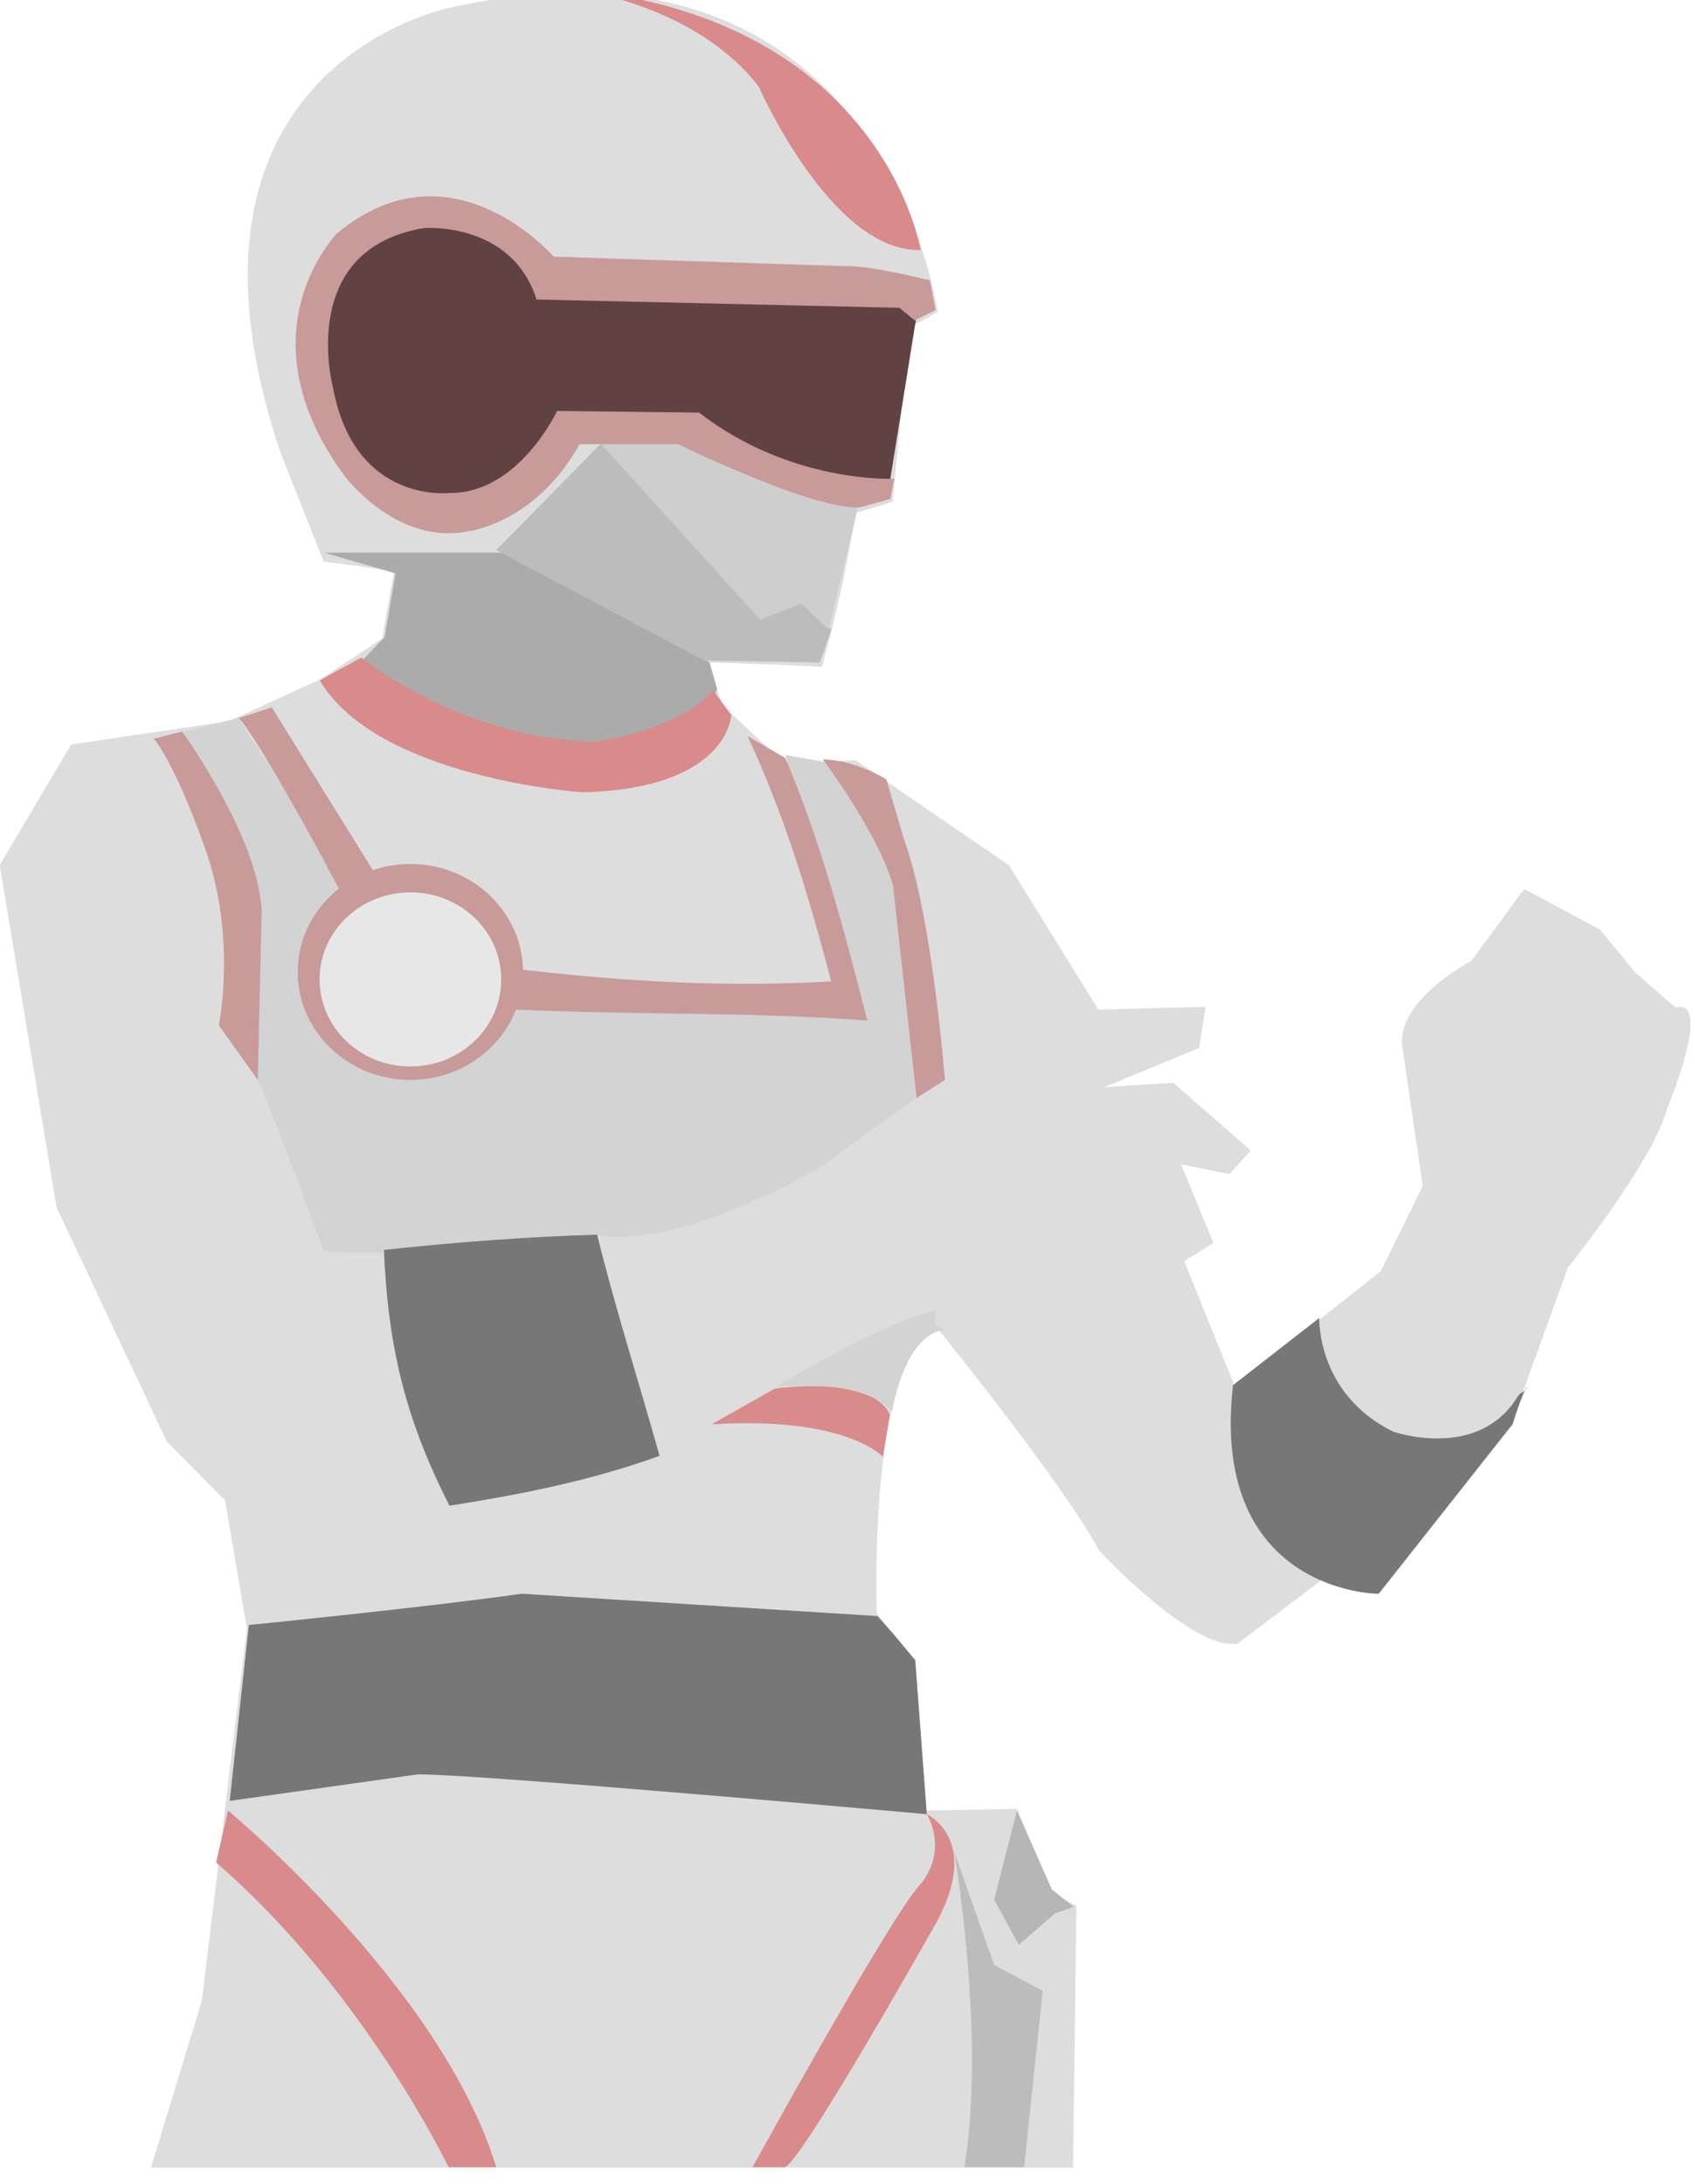 <?xml version="1.0" encoding="UTF-8" standalone="no"?>
<!DOCTYPE svg PUBLIC "-//W3C//DTD SVG 1.1//EN" "http://www.w3.org/Graphics/SVG/1.1/DTD/svg11.dtd">
<svg width="100%" height="100%" viewBox="0 0 378 487" version="1.1" xmlns="http://www.w3.org/2000/svg" xmlns:xlink="http://www.w3.org/1999/xlink" xml:space="preserve" xmlns:serif="http://www.serif.com/" style="fill-rule:evenodd;clip-rule:evenodd;stroke-linejoin:round;stroke-miterlimit:2;">
    <g transform="matrix(1,0,0,1.705,36.609,-1606.72)">
        <g transform="matrix(-1.201,0,0,0.704,-366.788,-1350.8)">
            <path d="M-474.157,3660.02L-474.805,3611.42L-469.938,3608.73L-463.738,3593.37L-446.498,3593.69L-444.092,3565.44L-437.724,3556.99C-437.724,3556.99 -435.943,3508.47 -449.253,3504.43C-449.253,3504.43 -472.113,3532.62 -479.037,3545.39C-479.037,3545.39 -496.277,3564.05 -504.706,3562.68L-520.248,3550.92L-530.399,3553.26L-555.383,3522.27L-566.055,3492.82C-566.055,3492.82 -581.902,3473.14 -584.516,3463.19C-584.516,3463.19 -593.102,3442.69 -586.055,3444.51L-578.615,3438.04L-571.985,3430.01L-557.928,3422.49L-548.141,3435.84C-548.141,3435.84 -533.894,3443.26 -535.347,3452.02L-539.105,3477.65L-531.326,3493.48L-504.209,3514.91L-494.816,3491.64L-500.232,3488.24L-494.23,3473.66L-503.238,3475.44L-507.149,3471.05L-492.777,3458.47L-479.964,3459.3L-497.573,3452.02L-498.8,3444.38L-478.881,3444.89L-462.227,3418.04L-433.823,3398.58L-420.438,3398.99L-409.188,3388.49L-406.071,3380.37L-419.248,3380.81L-427.534,3381.21L-429.133,3375.32L-431.511,3365.15L-433.917,3352.58L-440.659,3350.56L-443.795,3318.19L-449.016,3315.28C-449.016,3315.28 -439.105,3240.96 -358.711,3258.7C-358.711,3258.7 -302.792,3269.32 -327.019,3341.47L-335.008,3361.62L-348.086,3363.43L-345.886,3375.95L-334.576,3383.43L-317.464,3391.3L-288.136,3395.63L-274.87,3418.04L-285.417,3481.61L-305.909,3525.16L-316.714,3536.06L-320.756,3559.85L-312.417,3628.97L-302.954,3660.02L-474.157,3660.02Z" style="fill:rgb(221,221,221);"/>
        </g>
        <g transform="matrix(1,0,0,0.586,0,-920.925)">
            <path d="M4.544,3342.94L16.422,3339.94L40.803,3377.17L58.103,3399.74L104.361,3401.72L151.959,3402.33L138.548,3348.18L148.499,3349.92L160.729,3365.37L166.025,3385.92L168.515,3424.01C168.515,3424.01 159.58,3430.53 146.939,3439.76C146.939,3439.76 116.641,3458.2 97.098,3455.49C97.098,3455.49 55.795,3458.14 49.01,3459.2C49.01,3459.2 41.52,3459.57 35.518,3458.89C35.518,3458.89 24.76,3429.17 20.866,3420.69L13.48,3385.62L15.507,3373.48L9.575,3355.88L2.61,3346.09L4.544,3342.94Z" style="fill:rgb(211,211,211);"/>
        </g>
        <g transform="matrix(1,0,0,0.586,0,-920.925)">
            <path d="M81.102,3303.02L35.709,3303.02L51.588,3307.64L49.184,3321.8L43.759,3327.53C43.759,3327.53 76.18,3347.68 96.192,3346.61C96.192,3346.61 121.981,3339.08 123.318,3333.44L121.627,3327.53L81.102,3303.02Z" style="fill:rgb(171,171,171);"/>
        </g>
        <g transform="matrix(1,0,0,0.586,0,-920.925)">
            <path d="M74.05,3302.45L97.547,3278.51L133.622,3314.49L143.127,3311.71L148.756,3320.23L146.203,3327.53L120.455,3327.07L74.05,3302.45Z" style="fill:rgb(188,188,188);"/>
        </g>
        <g transform="matrix(1,0,0,0.586,0,-920.925)">
            <path d="M95.835,3276.98L132.942,3318L142.127,3314.37L148.205,3320.23L154.709,3292.84L118.415,3276.73L95.835,3276.98Z" style="fill:rgb(206,206,206);"/>
        </g>
        <g transform="matrix(1,0,0,0.586,0,-920.925)">
            <path d="M34.711,3331.51L43.984,3326.42C43.984,3326.42 66.026,3344.55 96.144,3345.23C96.144,3345.23 115.355,3342.53 122.344,3333.67L126.474,3339.21C126.474,3339.21 125.965,3355.67 93.319,3356.5C93.319,3356.5 47.595,3353.42 34.711,3331.51Z" style="fill:rgb(217,138,138);"/>
        </g>
        <g transform="matrix(1,0,0,0.586,0,-920.925)">
            <path d="M167.756,3250.34L163.83,3246.14L84.469,3243.86L77.119,3231.45L51.482,3226.87L34.768,3241.52L32.476,3261.08L46.646,3288.67L61.405,3294.92L77.802,3288.2L91.633,3274.69L117.958,3274.72L154.981,3289.47L161.73,3287.86L167.756,3250.34Z" style="fill:rgb(95,66,65);"/>
        </g>
        <g transform="matrix(1,0,0,0.586,0,-920.925)">
            <path d="M238.365,3488.81L257.598,3473.82C257.598,3473.82 256.943,3490.72 274.057,3499.17C274.057,3499.17 293.079,3505.87 301.9,3491.27C302.521,3490.24 303.667,3490.45 303.858,3489.03C303.858,3489.03 302.34,3492.19 300.725,3497.51L270.87,3535.36C267.282,3535.45 233.346,3532.82 238.365,3488.81Z" style="fill:rgb(119,119,119);"/>
        </g>
        <g transform="matrix(1,0,0,0.586,0,-920.925)">
            <path d="M18.888,3542.34C18.888,3542.34 58.127,3538.44 79.745,3535.36L159.068,3540.35L162.557,3544.26L167.505,3550.2L170.077,3584.57C170.077,3584.57 70.838,3575.64 56.552,3575.68L14.625,3581.6L18.888,3542.34Z" style="fill:rgb(119,119,119);"/>
        </g>
        <g transform="matrix(1,0,0,0.586,0,-920.925)">
            <path d="M131.206,3663.36C131.206,3663.36 161.297,3608.59 168.271,3600.64C175.245,3592.69 170.077,3584.57 170.077,3584.57C170.077,3584.57 182.271,3590.14 172.272,3608.63C172.272,3608.63 142.05,3662.45 138.391,3663.36L131.206,3663.36ZM11.584,3595.34L14.248,3583.76C14.248,3583.76 61.867,3623.14 74.05,3663.36L63.44,3663.36C63.44,3663.36 44.61,3623.97 11.584,3595.34ZM122.099,3497.55L136.151,3489.6C136.151,3489.6 157.654,3486.36 161.843,3495.39L160.274,3504.77C160.274,3504.77 152.177,3495.7 122.099,3497.55ZM91.497,3177.27C91.497,3177.27 118.341,3180.49 132.573,3198.96C132.573,3198.96 148.881,3236.12 168.696,3235.44C168.696,3235.44 160.523,3184.18 91.497,3177.27Z" style="fill:rgb(217,138,138);"/>
        </g>
        <g transform="matrix(1,0,0,0.586,0,-920.925)">
            <path d="M190.199,3583.76L185.086,3603.61L190.588,3613.72L198.657,3606.71L202.812,3605.27L197.958,3601.36L190.199,3583.76Z" style="fill:rgb(182,182,182);"/>
        </g>
        <g transform="matrix(1,0,0,0.586,0,-920.925)">
            <path d="M176.21,3593C176.21,3593 183.298,3634.33 178.454,3663.36L191.783,3663.36L195.925,3623.97L185.086,3618.22L176.21,3593Z" style="fill:rgb(188,188,188);"/>
        </g>
        <g transform="matrix(1,0,0,0.586,0,-920.925)">
            <path d="M49.01,3458.63C66.481,3456.73 82.186,3455.66 96.563,3455.22C100.456,3471.11 104.945,3484.98 110.479,3504.59C94.709,3510.32 78.283,3513.42 63.618,3515.71C54.002,3496.74 49.928,3480.74 49.01,3458.63Z" style="fill:rgb(119,119,119);"/>
        </g>
        <g transform="matrix(1,0,0,0.586,0,-920.925)">
            <path d="M146.893,3349.14C146.893,3349.14 158.997,3365.25 162.528,3377.17L167.809,3424.73L174.111,3420.69C174.111,3420.69 171.315,3384.12 164.94,3366.84L161.061,3353.63C161.061,3353.63 154.491,3349.34 146.893,3349.14ZM-2.343,3344.53L4.003,3342.94C4.003,3342.94 21.042,3366.36 21.734,3383.04L20.881,3420.69L12.192,3408.52C12.192,3408.52 16.255,3389.01 9.154,3369.07C2.054,3349.12 -2.343,3344.53 -2.343,3344.53ZM46.542,3373.87C49.16,3372.98 51.975,3372.49 54.906,3372.49C68.601,3372.49 79.751,3383.03 80.023,3396.1C109.473,3399.51 130.742,3399.74 148.756,3398.7C144.005,3380.58 138.693,3362.42 130.097,3343.94L138.53,3348.86C146.496,3367.64 151.732,3387.51 156.811,3407.44C130.99,3405.49 109.671,3406.28 78.451,3405.01C74.888,3414.16 65.685,3420.69 54.906,3420.69C41.041,3420.69 29.784,3409.89 29.784,3396.59C29.784,3389.1 33.358,3382.4 38.96,3377.98C29.632,3360.22 17.717,3339.74 16.446,3339.99L16.422,3339.99C16.428,3339.99 16.434,3339.99 16.441,3339.99L16.446,3339.99L24.008,3337.55L46.542,3373.87ZM170.755,3242.25C170.755,3242.25 157.652,3238.87 151.959,3239.07L86.87,3236.94C86.87,3236.94 64.051,3210.52 38.594,3231.72C38.594,3231.72 16.624,3253.94 40.342,3286.03C40.342,3286.03 51.521,3300.9 66.892,3298.4C66.892,3298.4 82.456,3297.1 92.633,3278.81L114.633,3278.81C114.633,3278.81 144.621,3293.5 155.162,3292.9L161.924,3291.03L162.833,3286.51C162.833,3286.51 139.904,3287.71 119.29,3271.75L87.635,3271.38C87.635,3271.38 79.018,3289.82 63.726,3289.68C63.726,3289.68 42.517,3292.32 37.661,3266.22C37.661,3266.22 29.358,3235.25 57.986,3230.56C57.986,3230.56 77.495,3229.02 83.046,3246.51L163.976,3248.36L167.354,3251.16L172.024,3248.87L170.755,3242.25Z" style="fill:rgb(201,154,154);"/>
        </g>
        <g transform="matrix(0.915,0,0,0.523,7.411,-707.183)">
            <ellipse cx="51.917" cy="3398.92" rx="22.133" ry="21.77" style="fill:rgb(231,231,231);"/>
        </g>
        <g transform="matrix(1,0,0,0.586,0,-920.925)">
            <path d="M136.427,3489.18C136.427,3489.18 159.415,3474.97 172.024,3472.19L172.024,3475.19L174.111,3476.48C174.111,3476.48 165.793,3476.12 162.317,3494.69C162.317,3494.69 157.32,3487.24 136.427,3489.18Z" style="fill:rgb(211,211,211);"/>
        </g>
    </g>
</svg>
